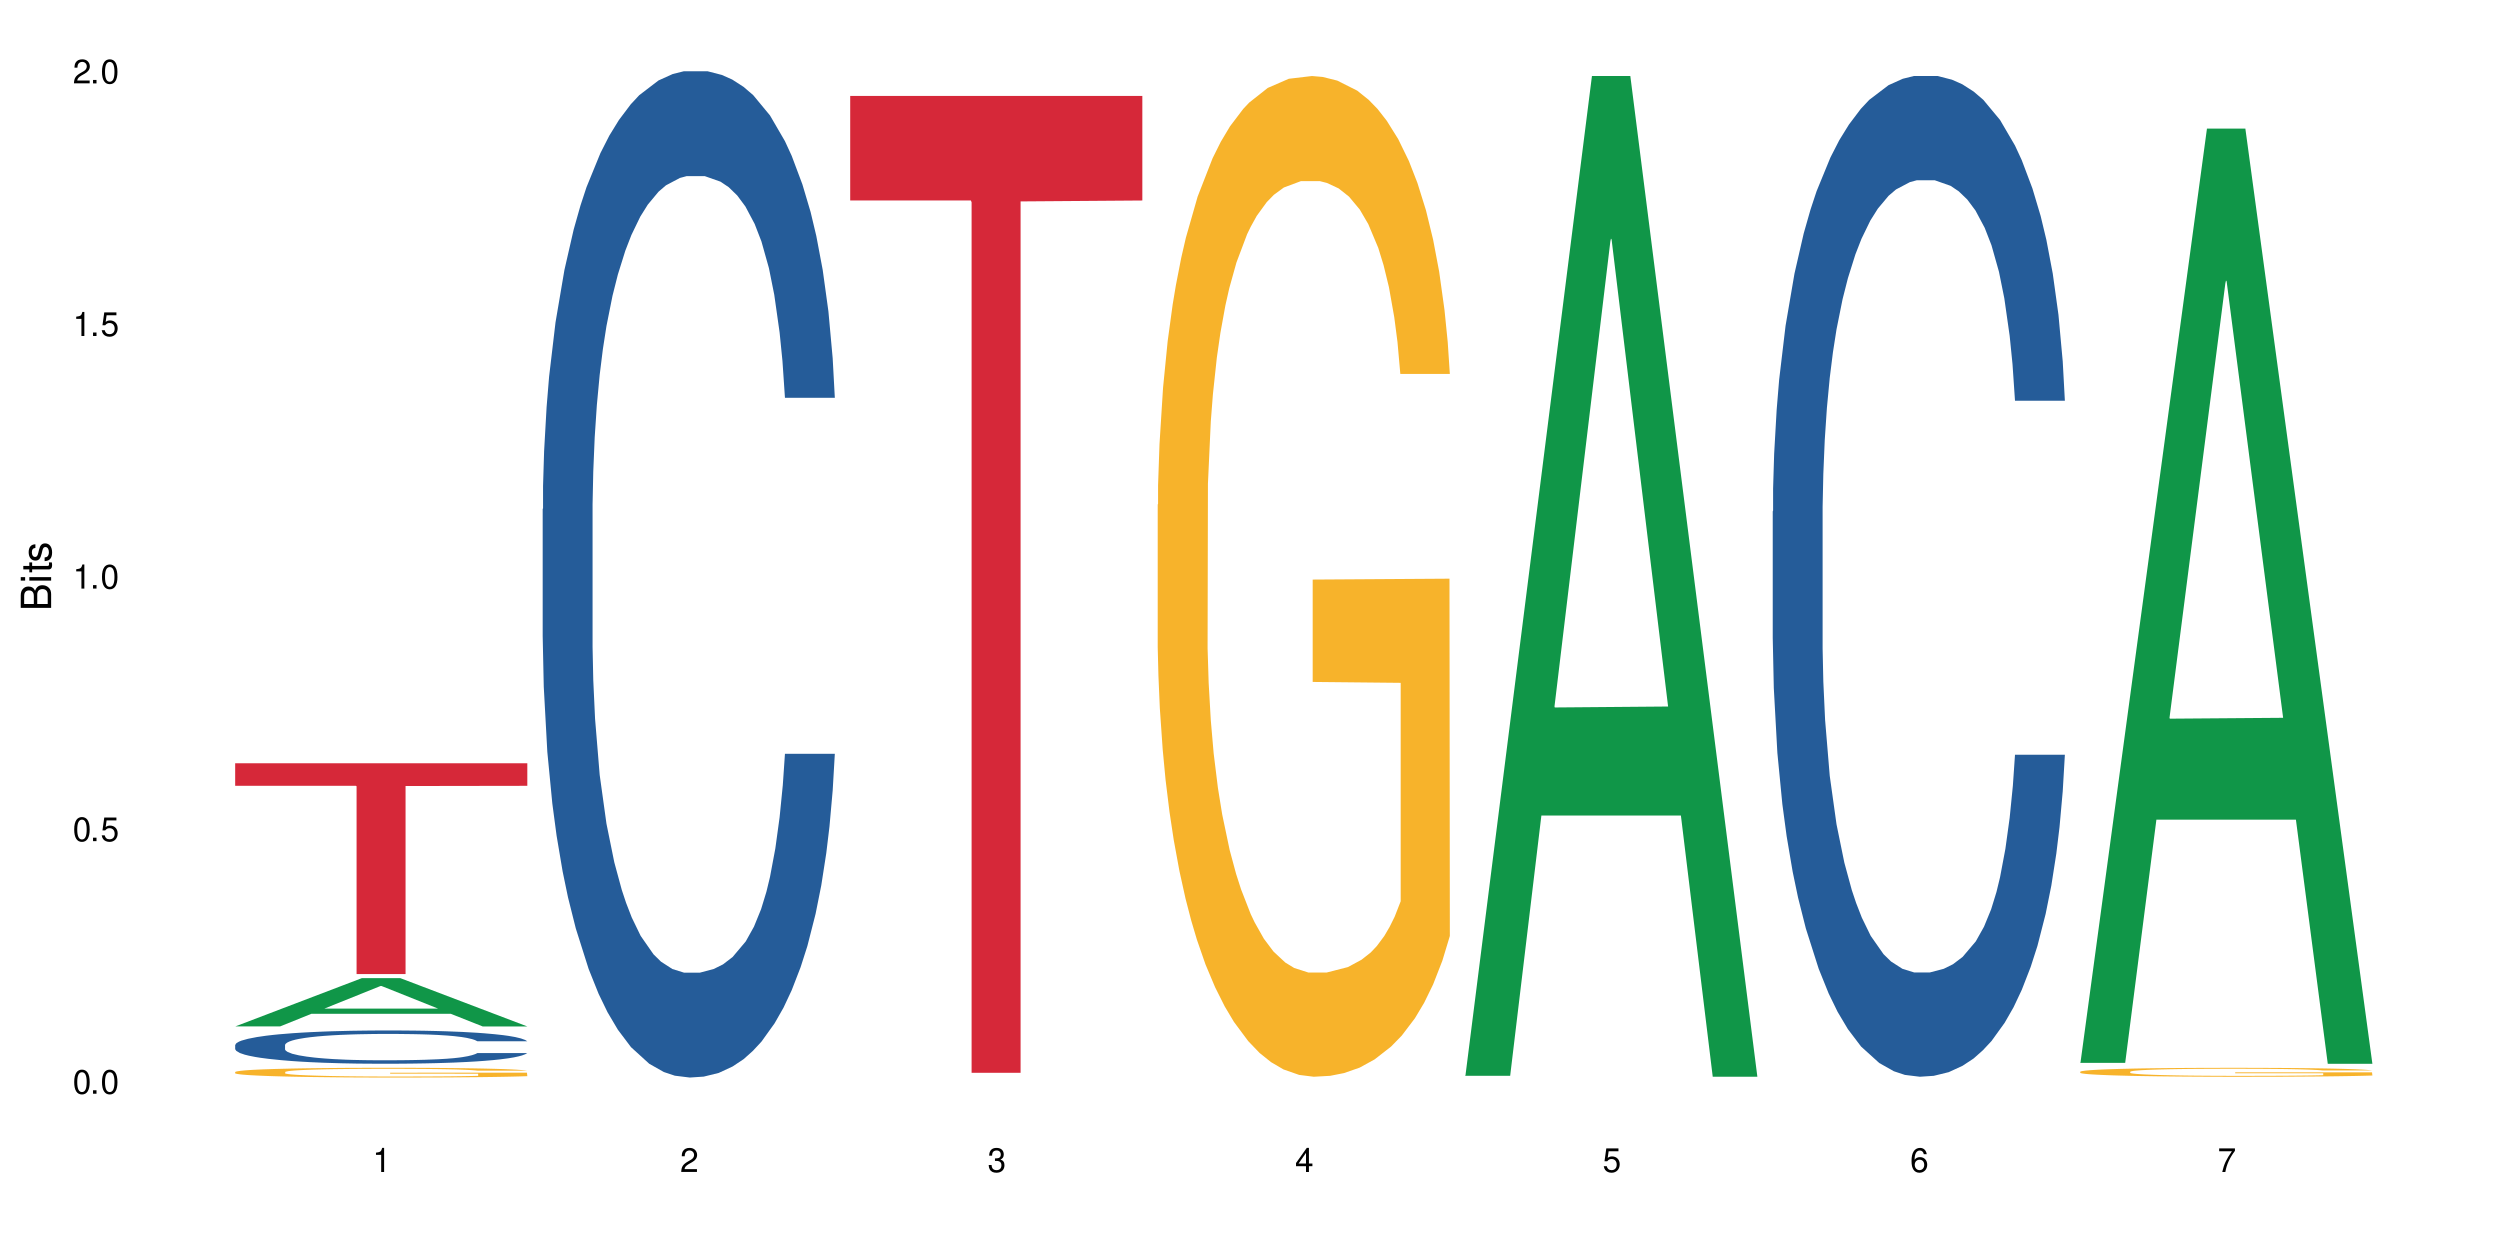 <?xml version="1.0" encoding="UTF-8"?>
<svg xmlns="http://www.w3.org/2000/svg" xmlns:xlink="http://www.w3.org/1999/xlink" width="720" height="360" viewBox="0 0 720 360">
<defs>
<g>
<g id="glyph-0-0">
</g>
<g id="glyph-0-1">
<path d="M 2.641 -6.938 C 2 -6.938 1.422 -6.656 1.078 -6.172 C 0.641 -5.562 0.406 -4.641 0.406 -3.359 C 0.406 -1.016 1.188 0.219 2.641 0.219 C 4.078 0.219 4.859 -1.016 4.859 -3.297 C 4.859 -4.641 4.656 -5.547 4.203 -6.172 C 3.844 -6.656 3.281 -6.938 2.641 -6.938 Z M 2.641 -6.188 C 3.547 -6.188 4 -5.25 4 -3.375 C 4 -1.406 3.562 -0.484 2.625 -0.484 C 1.734 -0.484 1.281 -1.438 1.281 -3.344 C 1.281 -5.25 1.734 -6.188 2.641 -6.188 Z M 2.641 -6.188 "/>
</g>
<g id="glyph-0-2">
<path d="M 1.828 -1 L 0.828 -1 L 0.828 0 L 1.828 0 Z M 1.828 -1 "/>
</g>
<g id="glyph-0-3">
<path d="M 4.562 -6.797 L 1.062 -6.797 L 0.547 -3.094 L 1.328 -3.094 C 1.719 -3.562 2.047 -3.734 2.578 -3.734 C 3.484 -3.734 4.062 -3.109 4.062 -2.094 C 4.062 -1.125 3.484 -0.531 2.578 -0.531 C 1.828 -0.531 1.375 -0.906 1.188 -1.672 L 0.328 -1.672 C 0.453 -1.109 0.547 -0.844 0.75 -0.594 C 1.125 -0.078 1.828 0.219 2.594 0.219 C 3.969 0.219 4.922 -0.781 4.922 -2.219 C 4.922 -3.562 4.031 -4.484 2.719 -4.484 C 2.25 -4.484 1.859 -4.359 1.469 -4.062 L 1.734 -5.969 L 4.562 -5.969 Z M 4.562 -6.797 "/>
</g>
<g id="glyph-0-4">
<path d="M 2.484 -4.938 L 2.484 0 L 3.328 0 L 3.328 -6.938 L 2.766 -6.938 C 2.469 -5.875 2.281 -5.734 0.984 -5.562 L 0.984 -4.938 Z M 2.484 -4.938 "/>
</g>
<g id="glyph-0-5">
<path d="M 4.859 -0.828 L 1.281 -0.828 C 1.359 -1.406 1.672 -1.781 2.5 -2.281 L 3.469 -2.828 C 4.406 -3.344 4.906 -4.062 4.906 -4.906 C 4.906 -5.484 4.672 -6.031 4.266 -6.406 C 3.859 -6.766 3.375 -6.938 2.719 -6.938 C 1.859 -6.938 1.219 -6.625 0.844 -6.031 C 0.609 -5.672 0.5 -5.234 0.484 -4.531 L 1.328 -4.531 C 1.359 -5.016 1.406 -5.281 1.531 -5.516 C 1.75 -5.938 2.188 -6.203 2.703 -6.203 C 3.469 -6.203 4.031 -5.641 4.031 -4.891 C 4.031 -4.344 3.719 -3.859 3.125 -3.516 L 2.234 -3 C 0.812 -2.172 0.406 -1.531 0.328 -0.016 L 4.859 -0.016 Z M 4.859 -0.828 "/>
</g>
<g id="glyph-0-6">
<path d="M 2.125 -3.188 L 2.578 -3.188 C 3.5 -3.188 3.984 -2.766 3.984 -1.922 C 3.984 -1.062 3.469 -0.531 2.594 -0.531 C 1.656 -0.531 1.203 -1 1.156 -2.016 L 0.312 -2.016 C 0.344 -1.453 0.438 -1.094 0.609 -0.781 C 0.953 -0.109 1.625 0.219 2.547 0.219 C 3.953 0.219 4.859 -0.625 4.859 -1.938 C 4.859 -2.828 4.516 -3.297 3.703 -3.594 C 4.344 -3.844 4.656 -4.328 4.656 -5.031 C 4.656 -6.219 3.875 -6.938 2.578 -6.938 C 1.203 -6.938 0.484 -6.172 0.453 -4.703 L 1.297 -4.703 C 1.312 -5.125 1.344 -5.359 1.453 -5.578 C 1.641 -5.969 2.062 -6.203 2.594 -6.203 C 3.344 -6.203 3.797 -5.75 3.797 -5 C 3.797 -4.516 3.609 -4.219 3.25 -4.047 C 3.016 -3.953 2.703 -3.922 2.125 -3.906 Z M 2.125 -3.188 "/>
</g>
<g id="glyph-0-7">
<path d="M 3.141 -1.672 L 3.141 0 L 3.984 0 L 3.984 -1.672 L 4.984 -1.672 L 4.984 -2.438 L 3.984 -2.438 L 3.984 -6.938 L 3.359 -6.938 L 0.266 -2.578 L 0.266 -1.672 Z M 3.141 -2.438 L 1 -2.438 L 3.141 -5.5 Z M 3.141 -2.438 "/>
</g>
<g id="glyph-0-8">
<path d="M 4.781 -5.125 C 4.609 -6.266 3.891 -6.938 2.844 -6.938 C 2.094 -6.938 1.422 -6.578 1.031 -5.953 C 0.594 -5.266 0.406 -4.422 0.406 -3.172 C 0.406 -2 0.578 -1.25 0.984 -0.641 C 1.359 -0.078 1.953 0.219 2.703 0.219 C 3.984 0.219 4.922 -0.75 4.922 -2.094 C 4.922 -3.375 4.062 -4.281 2.844 -4.281 C 2.172 -4.281 1.641 -4.031 1.281 -3.516 C 1.281 -5.234 1.828 -6.188 2.797 -6.188 C 3.391 -6.188 3.797 -5.797 3.938 -5.125 Z M 2.734 -3.531 C 3.547 -3.531 4.062 -2.953 4.062 -2.031 C 4.062 -1.156 3.484 -0.531 2.703 -0.531 C 1.922 -0.531 1.328 -1.188 1.328 -2.078 C 1.328 -2.938 1.906 -3.531 2.734 -3.531 Z M 2.734 -3.531 "/>
</g>
<g id="glyph-0-9">
<path d="M 4.984 -6.797 L 0.438 -6.797 L 0.438 -5.969 L 4.109 -5.969 C 2.5 -3.656 1.828 -2.234 1.328 0 L 2.219 0 C 2.594 -2.172 3.453 -4.047 4.984 -6.094 Z M 4.984 -6.797 "/>
</g>
<g id="glyph-1-0">
</g>
<g id="glyph-1-1">
<path d="M 0 -0.953 L 0 -4.891 C 0 -5.719 -0.234 -6.344 -0.734 -6.797 C -1.188 -7.234 -1.812 -7.469 -2.5 -7.469 C -3.547 -7.469 -4.188 -7 -4.625 -5.875 C -4.984 -6.688 -5.625 -7.094 -6.531 -7.094 C -7.172 -7.094 -7.734 -6.859 -8.141 -6.391 C -8.562 -5.922 -8.75 -5.344 -8.75 -4.5 L -8.75 -0.953 Z M -4.984 -2.062 L -7.766 -2.062 L -7.766 -4.219 C -7.766 -4.844 -7.688 -5.203 -7.453 -5.5 C -7.219 -5.812 -6.859 -5.969 -6.375 -5.969 C -5.891 -5.969 -5.531 -5.812 -5.297 -5.5 C -5.062 -5.203 -4.984 -4.844 -4.984 -4.219 Z M -0.984 -2.062 L -4 -2.062 L -4 -4.781 C -4 -5.766 -3.438 -6.359 -2.484 -6.359 C -1.547 -6.359 -0.984 -5.766 -0.984 -4.781 Z M -0.984 -2.062 "/>
</g>
<g id="glyph-1-2">
<path d="M -6.281 -1.797 L -6.281 -0.797 L 0 -0.797 L 0 -1.797 Z M -8.75 -1.797 L -8.75 -0.797 L -7.484 -0.797 L -7.484 -1.797 Z M -8.75 -1.797 "/>
</g>
<g id="glyph-1-3">
<path d="M -6.281 -3.047 L -6.281 -2.016 L -8.016 -2.016 L -8.016 -1.016 L -6.281 -1.016 L -6.281 -0.172 L -5.469 -0.172 L -5.469 -1.016 L -0.719 -1.016 C -0.078 -1.016 0.281 -1.453 0.281 -2.234 C 0.281 -2.5 0.25 -2.719 0.188 -3.047 L -0.641 -3.047 C -0.609 -2.906 -0.594 -2.766 -0.594 -2.562 C -0.594 -2.141 -0.719 -2.016 -1.156 -2.016 L -5.469 -2.016 L -5.469 -3.047 Z M -6.281 -3.047 "/>
</g>
<g id="glyph-1-4">
<path d="M -4.531 -5.25 C -5.766 -5.25 -6.469 -4.422 -6.469 -2.969 C -6.469 -1.516 -5.719 -0.562 -4.547 -0.562 C -3.562 -0.562 -3.094 -1.062 -2.734 -2.562 L -2.516 -3.484 C -2.344 -4.188 -2.094 -4.469 -1.641 -4.469 C -1.047 -4.469 -0.641 -3.875 -0.641 -3 C -0.641 -2.453 -0.797 -2 -1.062 -1.75 C -1.25 -1.594 -1.422 -1.531 -1.875 -1.469 L -1.875 -0.406 C -0.422 -0.453 0.281 -1.266 0.281 -2.922 C 0.281 -4.5 -0.5 -5.516 -1.719 -5.516 C -2.656 -5.516 -3.172 -4.984 -3.469 -3.734 L -3.703 -2.766 C -3.891 -1.953 -4.156 -1.609 -4.594 -1.609 C -5.188 -1.609 -5.547 -2.125 -5.547 -2.938 C -5.547 -3.75 -5.203 -4.172 -4.531 -4.203 Z M -4.531 -5.25 "/>
</g>
</g>
</defs>
<rect x="-72" y="-36" width="864" height="432" fill="rgb(100%, 100%, 100%)" fill-opacity="1"/>
<path fill-rule="nonzero" fill="rgb(6.275%, 58.824%, 28.235%)" fill-opacity="1" d="M 67.73 295.605 L 67.82 295.59 L 104.227 281.699 L 115.281 281.699 L 151.867 295.617 L 139.012 295.617 L 129.844 291.984 L 89.664 291.984 L 80.676 295.605 L 67.73 295.605 L 93.527 290.48 L 126.156 290.469 L 109.887 283.973 L 109.707 283.957 L 109.527 283.996 L 93.438 290.469 L 93.527 290.48 Z M 67.73 295.605 "/>
<path fill-rule="nonzero" fill="rgb(14.51%, 36.078%, 60%)" fill-opacity="1" d="M 67.73 300.949 L 67.832 300.941 L 67.832 300.73 L 68.141 300.398 L 68.859 299.977 L 69.578 299.688 L 71.426 299.172 L 73.988 298.672 L 76.656 298.285 L 78.605 298.059 L 80.352 297.883 L 84.352 297.559 L 86.918 297.395 L 89.688 297.246 L 93.074 297.098 L 95.535 297.008 L 101.078 296.867 L 105.18 296.809 L 108.363 296.781 L 115.238 296.781 L 119.34 296.816 L 122.316 296.859 L 125.598 296.93 L 128.371 297.008 L 133.191 297.199 L 137.5 297.445 L 139.449 297.586 L 142.527 297.859 L 144.891 298.121 L 146.531 298.348 L 148.379 298.672 L 150.02 299.066 L 151.25 299.512 L 151.867 299.891 L 137.5 299.891 L 136.785 299.539 L 135.961 299.266 L 134.422 298.91 L 132.883 298.656 L 130.73 298.402 L 128.781 298.234 L 126.113 298.066 L 123.754 297.961 L 121.289 297.883 L 118.93 297.832 L 114.414 297.777 L 109.184 297.777 L 107.234 297.797 L 103.23 297.867 L 101.078 297.93 L 98 298.051 L 95.844 298.164 L 93.281 298.34 L 91.535 298.488 L 89.379 298.715 L 87.84 298.918 L 86.098 299.207 L 85.07 299.426 L 84.148 299.672 L 83.328 299.961 L 82.711 300.266 L 82.301 300.59 L 82.094 300.906 L 82.094 302.262 L 82.301 302.578 L 82.812 302.945 L 84.148 303.48 L 86.098 303.941 L 88.355 304.309 L 90.508 304.574 L 91.742 304.695 L 93.383 304.836 L 95.945 305.012 L 99.641 305.188 L 101.797 305.258 L 105.078 305.324 L 108.465 305.359 L 112.98 305.359 L 116.98 305.324 L 119.648 305.281 L 122.418 305.211 L 126.215 305.062 L 128.574 304.922 L 130.629 304.758 L 132.168 304.59 L 133.191 304.449 L 134.73 304.18 L 135.961 303.883 L 136.887 303.574 L 137.5 303.277 L 151.867 303.277 L 151.25 303.629 L 150.328 303.969 L 149.402 304.223 L 147.969 304.531 L 146.324 304.801 L 143.965 305.105 L 142.016 305.309 L 139.449 305.527 L 137.09 305.695 L 134.527 305.844 L 130.73 306.02 L 128.266 306.105 L 125.598 306.184 L 122.418 306.254 L 118.418 306.316 L 114.109 306.352 L 110.105 306.359 L 105.797 306.34 L 102.617 306.309 L 98.41 306.227 L 93.176 306.07 L 89.379 305.902 L 86.406 305.738 L 83.84 305.562 L 80.969 305.324 L 77.273 304.941 L 75.016 304.645 L 73.477 304.398 L 71.734 304.055 L 70.5 303.75 L 69.066 303.262 L 68.039 302.637 L 67.73 302.156 Z M 67.73 300.949 "/>
<path fill-rule="nonzero" fill="rgb(96.863%, 70.196%, 16.863%)" fill-opacity="1" d="M 67.73 308.727 L 67.832 308.723 L 67.832 308.672 L 68.242 308.559 L 69.27 308.398 L 70.605 308.266 L 72.039 308.164 L 72.965 308.109 L 74.504 308.035 L 75.836 307.977 L 79.223 307.863 L 83.531 307.754 L 85.891 307.707 L 88.559 307.664 L 92.355 307.617 L 94.102 307.598 L 99.438 307.555 L 105.488 307.531 L 112.16 307.523 L 115.238 307.527 L 119.441 307.535 L 125.188 307.562 L 128.473 307.59 L 131.039 307.617 L 133.707 307.648 L 136.988 307.699 L 140.066 307.762 L 142.527 307.824 L 144.992 307.898 L 147.043 307.98 L 148.789 308.07 L 150.328 308.18 L 151.25 308.27 L 151.867 308.359 L 137.605 308.359 L 136.785 308.27 L 135.859 308.199 L 134.32 308.117 L 132.781 308.055 L 131.242 308.004 L 128.371 307.938 L 125.906 307.898 L 122.828 307.863 L 119.855 307.84 L 116.469 307.824 L 114.414 307.816 L 108.977 307.816 L 104.055 307.836 L 101.18 307.855 L 99.129 307.879 L 96.254 307.914 L 94.512 307.945 L 93.484 307.969 L 90.406 308.047 L 88.355 308.117 L 87.227 308.168 L 85.789 308.242 L 84.762 308.312 L 83.633 308.414 L 83.02 308.492 L 82.199 308.668 L 82.094 309.129 L 82.402 309.227 L 83.02 309.332 L 83.84 309.426 L 85.07 309.523 L 86.301 309.598 L 88.457 309.695 L 90.305 309.762 L 91.742 309.805 L 94.512 309.875 L 95.641 309.898 L 98.309 309.945 L 101.078 309.98 L 104.465 310.012 L 107.027 310.027 L 111.133 310.039 L 116.363 310.039 L 122.52 310.023 L 126.422 310.004 L 129.09 309.984 L 130.832 309.965 L 132.988 309.938 L 134.527 309.91 L 135.961 309.883 L 137.707 309.84 L 137.707 309.227 L 112.363 309.223 L 112.363 308.938 L 151.762 308.934 L 151.867 309.938 L 149.711 310.008 L 147.043 310.074 L 144.48 310.125 L 141.812 310.168 L 138.016 310.219 L 134.938 310.246 L 130.215 310.285 L 125.906 310.309 L 121.395 310.32 L 117.391 310.328 L 112.672 310.332 L 108.465 310.328 L 103.949 310.312 L 100.359 310.293 L 97.074 310.266 L 93.793 310.23 L 89.688 310.18 L 87.02 310.137 L 84.25 310.082 L 81.48 310.016 L 79.016 309.949 L 77.375 309.895 L 75.734 309.832 L 73.988 309.754 L 72.348 309.668 L 71.117 309.59 L 69.988 309.5 L 69.168 309.414 L 68.348 309.297 L 67.938 309.207 L 67.73 309.125 Z M 67.73 308.727 "/>
<path fill-rule="nonzero" fill="rgb(83.922%, 15.686%, 22.353%)" fill-opacity="1" d="M 67.73 219.82 L 151.867 219.82 L 151.867 226.316 L 116.801 226.375 L 116.801 280.535 L 102.695 280.535 L 102.695 226.434 L 102.488 226.316 L 67.73 226.316 Z M 67.73 219.82 "/>
<path fill-rule="nonzero" fill="rgb(14.51%, 36.078%, 60%)" fill-opacity="1" d="M 156.293 146.621 L 156.398 146.355 L 156.398 140 L 156.703 129.934 L 157.422 117.215 L 158.141 108.477 L 159.988 92.844 L 162.555 77.746 L 165.223 66.09 L 167.172 59.203 L 168.914 53.902 L 172.918 44.102 L 175.48 39.07 L 178.25 34.566 L 181.637 30.062 L 184.102 27.414 L 189.641 23.176 L 193.746 21.32 L 196.926 20.527 L 203.801 20.527 L 207.902 21.586 L 210.879 22.91 L 214.164 25.031 L 216.934 27.414 L 221.754 33.242 L 226.066 40.66 L 228.016 44.898 L 231.094 53.109 L 233.453 61.055 L 235.094 67.945 L 236.941 77.746 L 238.582 89.668 L 239.812 103.176 L 240.43 114.566 L 226.066 114.566 L 225.348 103.973 L 224.527 95.758 L 222.988 84.898 L 221.449 77.215 L 219.293 69.535 L 217.344 64.5 L 214.676 59.469 L 212.316 56.289 L 209.855 53.902 L 207.492 52.316 L 202.98 50.727 L 197.746 50.727 L 195.797 51.254 L 191.797 53.375 L 189.641 55.23 L 186.562 58.938 L 184.406 62.383 L 181.844 67.68 L 180.098 72.184 L 177.945 79.07 L 176.406 85.164 L 174.66 93.906 L 173.633 100.527 L 172.711 107.945 L 171.891 116.688 L 171.273 125.957 L 170.863 135.762 L 170.66 145.297 L 170.66 186.355 L 170.863 195.895 L 171.379 207.02 L 172.711 223.18 L 174.66 237.219 L 176.918 248.344 L 179.074 256.293 L 180.305 260 L 181.945 264.238 L 184.512 269.535 L 188.203 274.836 L 190.359 276.953 L 193.641 279.074 L 197.027 280.133 L 201.543 280.133 L 205.543 279.074 L 208.211 277.75 L 210.98 275.629 L 214.777 271.125 L 217.137 266.887 L 219.191 261.855 L 220.73 256.82 L 221.754 252.582 L 223.293 244.371 L 224.527 235.363 L 225.449 226.094 L 226.066 217.086 L 240.43 217.086 L 239.812 227.684 L 238.891 238.012 L 237.969 245.695 L 236.531 254.969 L 234.891 263.18 L 232.527 272.449 L 230.578 278.543 L 228.016 285.168 L 225.656 290.199 L 223.09 294.703 L 219.293 300 L 216.832 302.648 L 214.164 305.035 L 210.98 307.152 L 206.98 309.008 L 202.672 310.066 L 198.668 310.332 L 194.359 309.801 L 191.18 308.742 L 186.973 306.359 L 181.738 301.59 L 177.945 296.559 L 174.969 291.523 L 172.402 286.227 L 169.531 279.074 L 165.836 267.418 L 163.578 258.41 L 162.039 250.992 L 160.297 240.664 L 159.066 231.391 L 157.629 216.555 L 156.602 197.746 L 156.293 183.18 Z M 156.293 146.621 "/>
<path fill-rule="nonzero" fill="rgb(83.922%, 15.686%, 22.353%)" fill-opacity="1" d="M 244.859 27.629 L 328.992 27.629 L 328.992 57.742 L 293.93 58.008 L 293.93 308.965 L 279.82 308.965 L 279.82 58.27 L 279.617 57.742 L 244.859 57.742 Z M 244.859 27.629 "/>
<path fill-rule="nonzero" fill="rgb(96.863%, 70.196%, 16.863%)" fill-opacity="1" d="M 333.422 145.336 L 333.523 145.074 L 333.523 139.809 L 333.934 127.965 L 334.961 111.648 L 336.293 98.223 L 337.73 87.695 L 338.652 82.168 L 340.191 74.273 L 341.527 68.48 L 344.914 56.637 L 349.223 45.582 L 351.582 40.844 L 354.25 36.371 L 358.047 31.371 L 359.789 29.527 L 365.125 25.316 L 371.18 22.684 L 377.848 21.895 L 380.926 22.16 L 385.133 23.211 L 390.879 26.105 L 394.164 28.738 L 396.727 31.371 L 399.395 34.793 L 402.68 40.055 L 405.758 46.371 L 408.219 52.691 L 410.684 60.586 L 412.734 69.008 L 414.477 78.219 L 416.016 89.273 L 416.941 98.488 L 417.555 107.699 L 403.293 107.699 L 402.473 98.488 L 401.551 91.379 L 400.012 82.695 L 398.473 76.379 L 396.934 71.375 L 394.059 64.535 L 391.598 60.324 L 388.52 56.637 L 385.543 54.27 L 382.156 52.691 L 380.105 52.164 L 374.668 52.164 L 369.742 54.004 L 366.871 56.109 L 364.816 58.219 L 361.945 62.164 L 360.199 65.324 L 359.176 67.43 L 356.098 75.59 L 354.043 82.957 L 352.914 87.957 L 351.48 95.855 L 350.453 102.961 L 349.324 113.488 L 348.711 121.387 L 347.887 139.281 L 347.785 186.66 L 348.094 196.66 L 348.711 207.453 L 349.531 216.926 L 350.762 226.93 L 351.992 234.562 L 354.148 244.828 L 355.992 251.668 L 357.43 256.145 L 360.199 263.25 L 361.328 265.617 L 363.996 270.355 L 366.766 274.043 L 370.152 277.199 L 372.719 278.777 L 376.824 280.094 L 382.055 280.094 L 388.211 278.516 L 392.109 276.41 L 394.777 274.305 L 396.523 272.461 L 398.676 269.566 L 400.215 266.934 L 401.652 264.039 L 403.398 259.566 L 403.398 196.66 L 378.055 196.398 L 378.055 166.918 L 417.453 166.656 L 417.555 269.566 L 415.402 276.672 L 412.734 283.516 L 410.168 288.781 L 407.5 293.254 L 403.703 298.258 L 400.625 301.414 L 395.906 305.098 L 391.598 307.469 L 387.082 309.047 L 383.082 309.836 L 378.363 310.102 L 374.156 309.574 L 369.641 307.996 L 366.051 305.891 L 362.766 303.258 L 359.484 299.836 L 355.379 294.309 L 352.711 289.832 L 349.941 284.305 L 347.172 277.727 L 344.707 270.621 L 343.066 265.094 L 341.426 258.777 L 339.68 250.879 L 338.039 241.93 L 336.809 233.773 L 335.68 224.559 L 334.859 215.875 L 334.035 204.031 L 333.625 194.555 L 333.422 186.395 Z M 333.422 145.336 "/>
<path fill-rule="nonzero" fill="rgb(6.275%, 58.824%, 28.235%)" fill-opacity="1" d="M 421.984 309.828 L 422.074 309.559 L 458.48 21.895 L 469.535 21.895 L 506.121 310.102 L 493.266 310.102 L 484.098 234.867 L 443.918 234.867 L 434.93 309.828 L 421.984 309.828 L 447.781 203.75 L 480.41 203.477 L 464.141 68.98 L 463.961 68.711 L 463.781 69.523 L 447.691 203.477 L 447.781 203.75 Z M 421.984 309.828 "/>
<path fill-rule="nonzero" fill="rgb(14.51%, 36.078%, 60%)" fill-opacity="1" d="M 510.547 147.293 L 510.652 147.031 L 510.652 140.707 L 510.957 130.695 L 511.676 118.051 L 512.395 109.359 L 514.242 93.816 L 516.809 78.797 L 519.473 67.207 L 521.426 60.359 L 523.168 55.09 L 527.168 45.34 L 529.734 40.336 L 532.504 35.859 L 535.891 31.379 L 538.355 28.746 L 543.895 24.531 L 548 22.684 L 551.18 21.895 L 558.055 21.895 L 562.156 22.949 L 565.133 24.266 L 568.418 26.375 L 571.188 28.746 L 576.008 34.539 L 580.32 41.918 L 582.27 46.133 L 585.348 54.297 L 587.707 62.203 L 589.348 69.051 L 591.195 78.797 L 592.836 90.652 L 594.066 104.09 L 594.684 115.418 L 580.32 115.418 L 579.602 104.879 L 578.781 96.711 L 577.242 85.91 L 575.703 78.273 L 573.547 70.633 L 571.598 65.625 L 568.93 60.621 L 566.57 57.461 L 564.105 55.09 L 561.746 53.508 L 557.234 51.926 L 552 51.926 L 550.051 52.453 L 546.051 54.562 L 543.895 56.406 L 540.816 60.094 L 538.66 63.52 L 536.098 68.789 L 534.352 73.266 L 532.199 80.117 L 530.66 86.176 L 528.914 94.867 L 527.887 101.453 L 526.965 108.832 L 526.145 117.523 L 525.527 126.746 L 525.117 136.492 L 524.914 145.977 L 524.914 186.809 L 525.117 196.293 L 525.629 207.359 L 526.965 223.43 L 528.914 237.391 L 531.172 248.453 L 533.324 256.359 L 534.559 260.047 L 536.199 264.262 L 538.766 269.531 L 542.457 274.801 L 544.613 276.906 L 547.895 279.016 L 551.281 280.066 L 555.797 280.066 L 559.797 279.016 L 562.465 277.695 L 565.234 275.59 L 569.031 271.109 L 571.391 266.895 L 573.445 261.891 L 574.984 256.887 L 576.008 252.668 L 577.547 244.504 L 578.781 235.547 L 579.703 226.324 L 580.32 217.367 L 594.684 217.367 L 594.066 227.906 L 593.145 238.18 L 592.223 245.82 L 590.785 255.039 L 589.145 263.207 L 586.781 272.43 L 584.832 278.488 L 582.27 285.074 L 579.91 290.078 L 577.344 294.559 L 573.547 299.824 L 571.086 302.461 L 568.418 304.832 L 565.234 306.938 L 561.234 308.781 L 556.926 309.836 L 552.922 310.102 L 548.613 309.574 L 545.434 308.52 L 541.227 306.148 L 535.992 301.406 L 532.199 296.402 L 529.223 291.395 L 526.656 286.125 L 523.785 279.016 L 520.09 267.422 L 517.832 258.465 L 516.293 251.09 L 514.551 240.816 L 513.316 231.594 L 511.883 216.84 L 510.855 198.137 L 510.547 183.648 Z M 510.547 147.293 "/>
<path fill-rule="nonzero" fill="rgb(6.275%, 58.824%, 28.235%)" fill-opacity="1" d="M 599.113 306.113 L 599.203 305.863 L 635.605 37.035 L 646.664 37.035 L 683.246 306.367 L 670.395 306.367 L 661.223 236.062 L 621.043 236.062 L 612.055 306.113 L 599.113 306.113 L 624.91 206.98 L 657.539 206.727 L 641.27 81.039 L 641.09 80.785 L 640.91 81.543 L 624.82 206.727 L 624.91 206.98 Z M 599.113 306.113 "/>
<path fill-rule="nonzero" fill="rgb(96.863%, 70.196%, 16.863%)" fill-opacity="1" d="M 599.113 308.637 L 599.215 308.633 L 599.215 308.586 L 599.625 308.48 L 600.652 308.336 L 601.984 308.215 L 603.422 308.121 L 604.344 308.07 L 605.883 308 L 607.219 307.949 L 610.602 307.844 L 614.914 307.742 L 617.273 307.699 L 619.941 307.66 L 623.738 307.617 L 625.48 307.602 L 630.816 307.562 L 636.871 307.539 L 643.539 307.531 L 646.617 307.535 L 650.824 307.543 L 656.57 307.57 L 659.852 307.594 L 662.418 307.617 L 665.086 307.648 L 668.367 307.695 L 671.445 307.75 L 673.91 307.809 L 676.371 307.879 L 678.426 307.953 L 680.168 308.035 L 681.707 308.133 L 682.633 308.219 L 683.246 308.301 L 668.984 308.301 L 668.164 308.219 L 667.242 308.152 L 665.703 308.074 L 664.164 308.02 L 662.625 307.973 L 659.75 307.914 L 657.289 307.875 L 654.211 307.844 L 651.234 307.82 L 647.848 307.809 L 645.797 307.801 L 640.359 307.801 L 635.434 307.82 L 632.559 307.836 L 630.508 307.855 L 627.637 307.891 L 625.891 307.922 L 624.863 307.938 L 621.785 308.012 L 619.734 308.078 L 618.605 308.121 L 617.168 308.195 L 616.145 308.258 L 615.016 308.352 L 614.398 308.422 L 613.578 308.582 L 613.477 309.008 L 613.785 309.098 L 614.398 309.191 L 615.219 309.277 L 616.453 309.367 L 617.684 309.438 L 619.836 309.527 L 621.684 309.59 L 623.121 309.629 L 625.891 309.691 L 627.02 309.715 L 629.688 309.758 L 632.457 309.789 L 635.844 309.816 L 638.41 309.832 L 642.512 309.844 L 647.746 309.844 L 653.902 309.828 L 657.801 309.809 L 660.469 309.793 L 662.211 309.773 L 664.367 309.75 L 665.906 309.727 L 667.344 309.699 L 669.086 309.66 L 669.086 309.098 L 643.742 309.094 L 643.742 308.828 L 683.145 308.828 L 683.246 309.75 L 681.094 309.812 L 678.426 309.875 L 675.859 309.922 L 673.191 309.961 L 669.395 310.008 L 666.316 310.035 L 661.598 310.066 L 657.289 310.09 L 652.773 310.102 L 648.773 310.109 L 644.051 310.113 L 639.844 310.109 L 635.332 310.094 L 631.738 310.074 L 628.457 310.051 L 625.172 310.02 L 621.07 309.973 L 618.402 309.93 L 615.629 309.883 L 612.859 309.824 L 610.398 309.758 L 608.758 309.711 L 607.113 309.652 L 605.371 309.582 L 603.73 309.5 L 602.496 309.43 L 601.367 309.348 L 600.547 309.27 L 599.727 309.164 L 599.316 309.078 L 599.113 309.004 Z M 599.113 308.637 "/>
<g fill="rgb(0%, 0%, 0%)" fill-opacity="1">
<use xlink:href="#glyph-0-1" x="20.965" y="314.993"/>
<use xlink:href="#glyph-0-2" x="25.965" y="314.993"/>
<use xlink:href="#glyph-0-1" x="28.965" y="314.993"/>
</g>
<g fill="rgb(0%, 0%, 0%)" fill-opacity="1">
<use xlink:href="#glyph-0-1" x="20.965" y="242.251"/>
<use xlink:href="#glyph-0-2" x="25.965" y="242.251"/>
<use xlink:href="#glyph-0-3" x="28.965" y="242.251"/>
</g>
<g fill="rgb(0%, 0%, 0%)" fill-opacity="1">
<use xlink:href="#glyph-0-4" x="20.965" y="169.509"/>
<use xlink:href="#glyph-0-2" x="25.965" y="169.509"/>
<use xlink:href="#glyph-0-1" x="28.965" y="169.509"/>
</g>
<g fill="rgb(0%, 0%, 0%)" fill-opacity="1">
<use xlink:href="#glyph-0-4" x="20.965" y="96.767"/>
<use xlink:href="#glyph-0-2" x="25.965" y="96.767"/>
<use xlink:href="#glyph-0-3" x="28.965" y="96.767"/>
</g>
<g fill="rgb(0%, 0%, 0%)" fill-opacity="1">
<use xlink:href="#glyph-0-5" x="20.965" y="24.024"/>
<use xlink:href="#glyph-0-2" x="25.965" y="24.024"/>
<use xlink:href="#glyph-0-1" x="28.965" y="24.024"/>
</g>
<g fill="rgb(0%, 0%, 0%)" fill-opacity="1">
<use xlink:href="#glyph-0-4" x="107.297" y="337.532"/>
</g>
<g fill="rgb(0%, 0%, 0%)" fill-opacity="1">
<use xlink:href="#glyph-0-5" x="195.863" y="337.532"/>
</g>
<g fill="rgb(0%, 0%, 0%)" fill-opacity="1">
<use xlink:href="#glyph-0-6" x="284.426" y="337.532"/>
</g>
<g fill="rgb(0%, 0%, 0%)" fill-opacity="1">
<use xlink:href="#glyph-0-7" x="372.988" y="337.532"/>
</g>
<g fill="rgb(0%, 0%, 0%)" fill-opacity="1">
<use xlink:href="#glyph-0-3" x="461.551" y="337.532"/>
</g>
<g fill="rgb(0%, 0%, 0%)" fill-opacity="1">
<use xlink:href="#glyph-0-8" x="550.117" y="337.532"/>
</g>
<g fill="rgb(0%, 0%, 0%)" fill-opacity="1">
<use xlink:href="#glyph-0-9" x="638.68" y="337.532"/>
</g>
<g fill="rgb(0%, 0%, 0%)" fill-opacity="1">
<use xlink:href="#glyph-1-1" x="14.725" y="176.012"/>
<use xlink:href="#glyph-1-2" x="14.725" y="168.012"/>
<use xlink:href="#glyph-1-3" x="14.725" y="165.012"/>
<use xlink:href="#glyph-1-4" x="14.725" y="162.012"/>
</g>
</svg>
